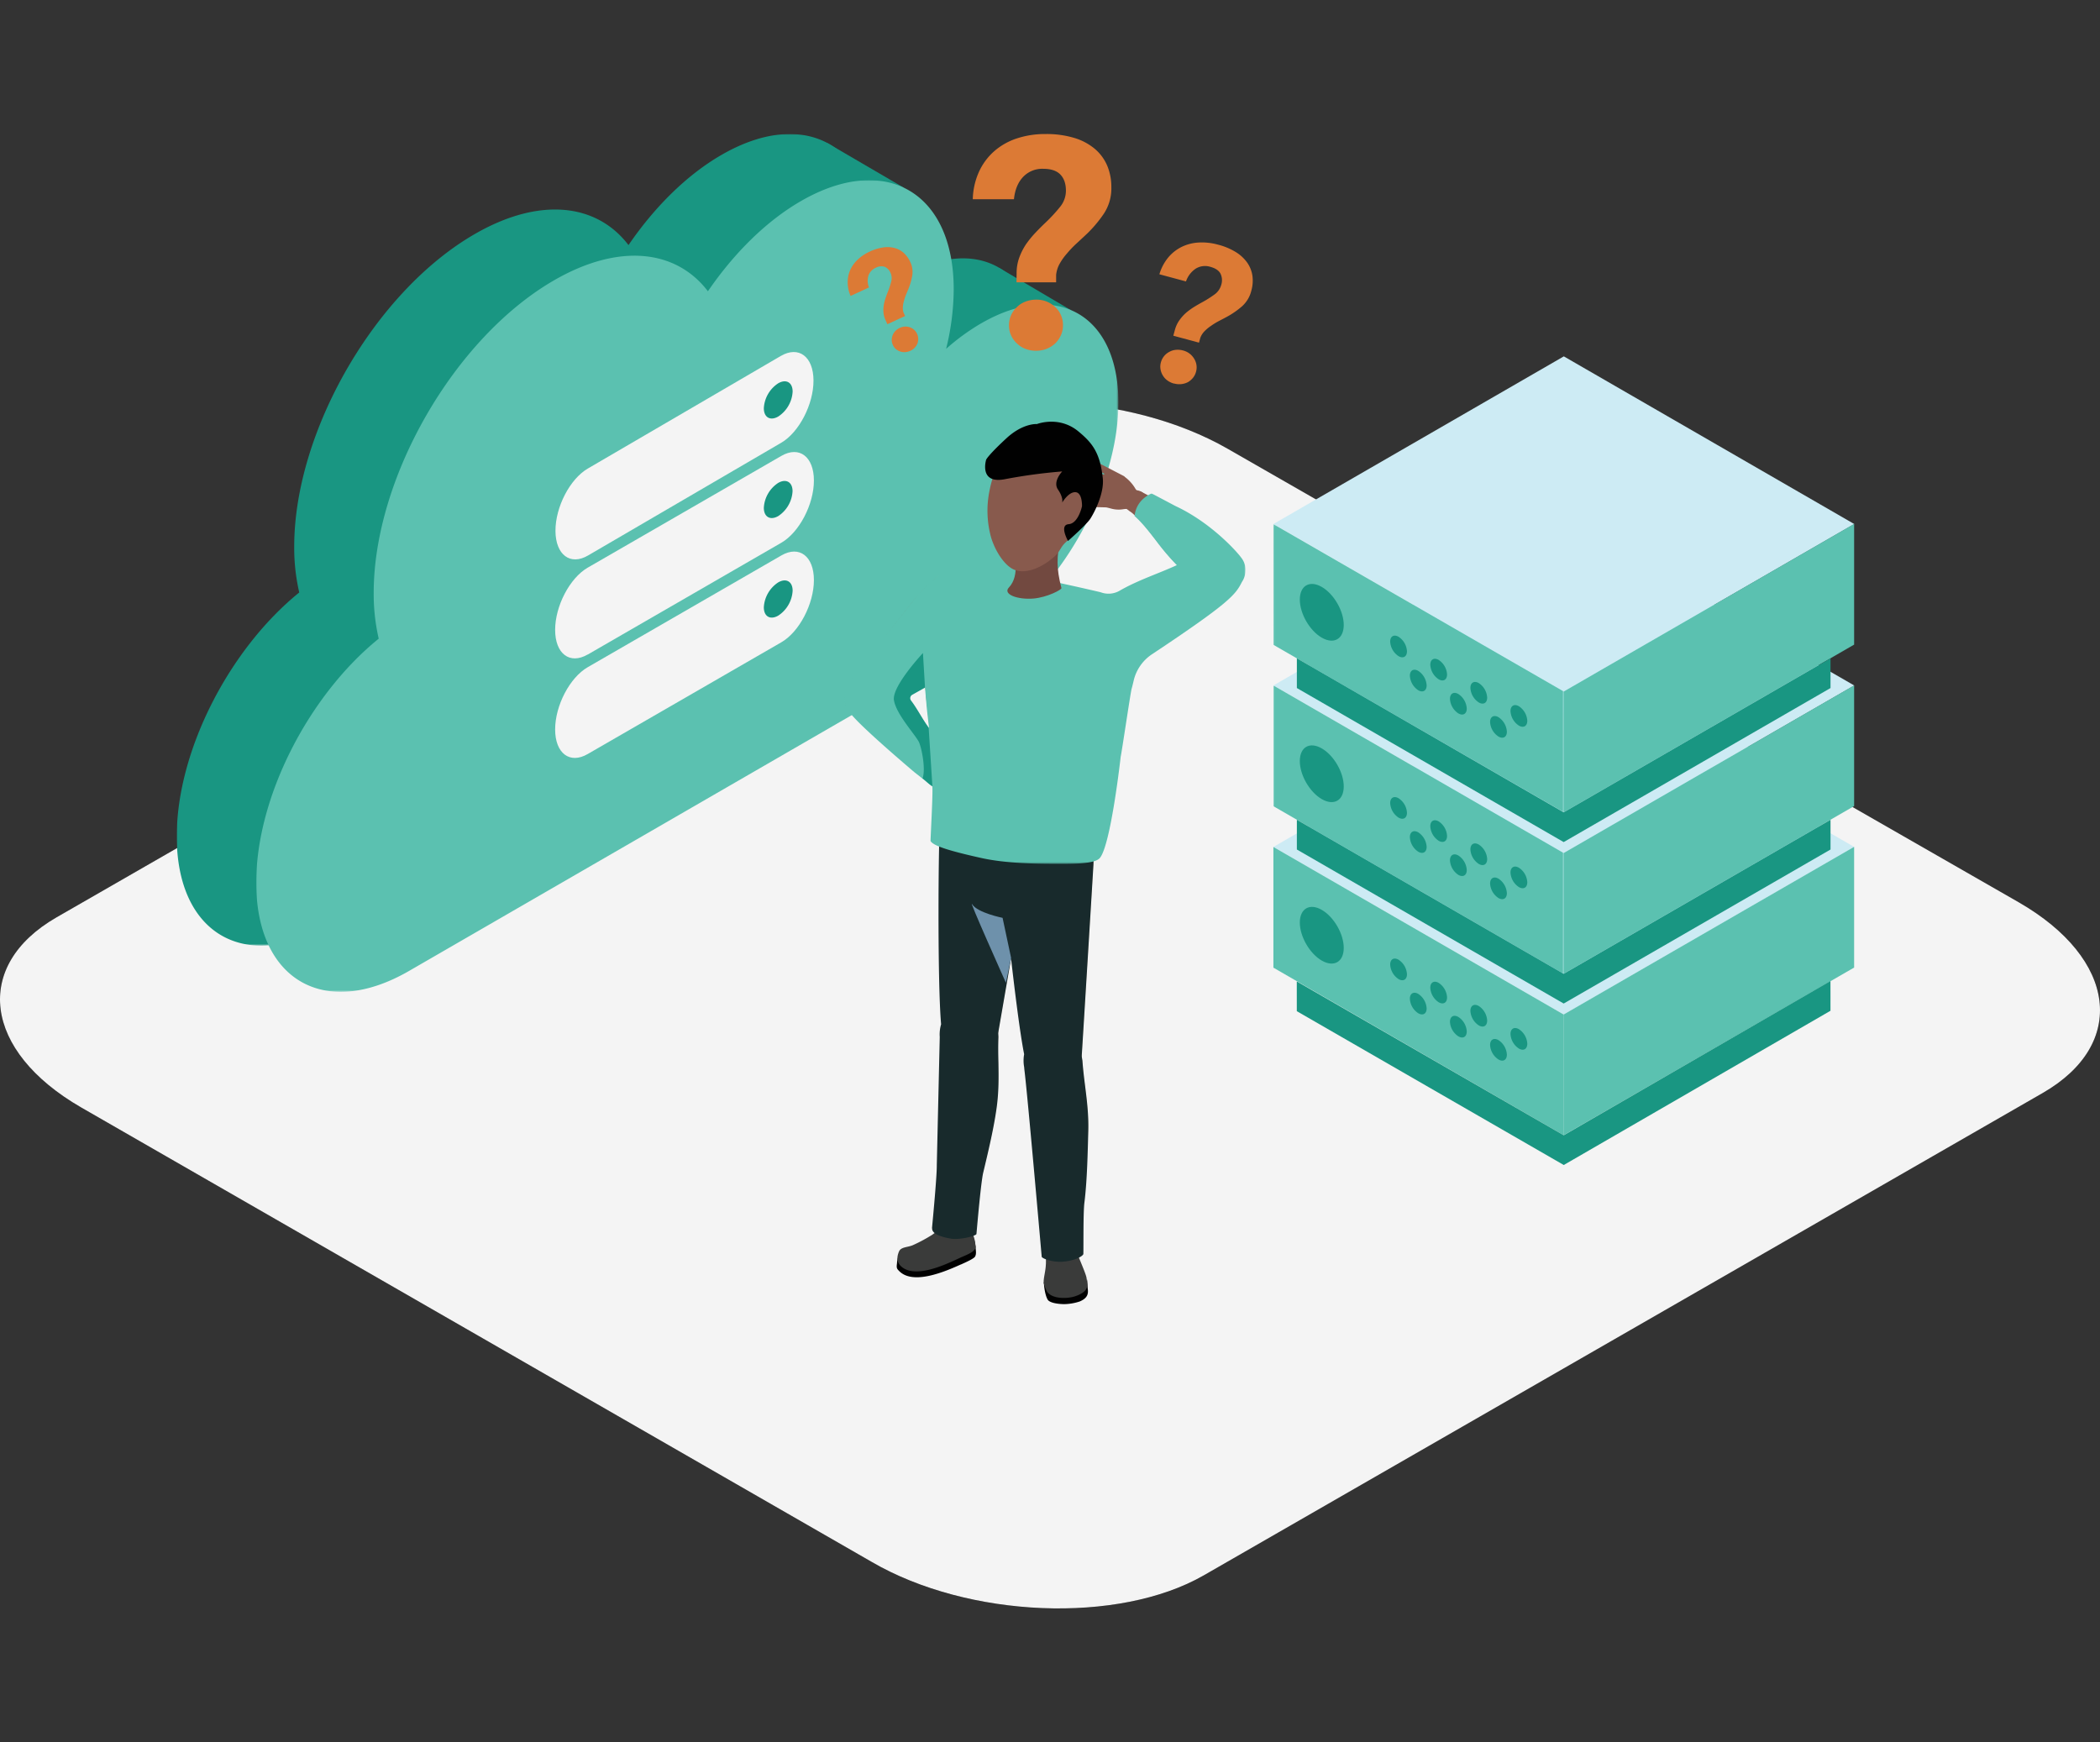 <svg xmlns="http://www.w3.org/2000/svg" xmlns:xlink="http://www.w3.org/1999/xlink" id="Layer_1" data-name="Layer 1" viewBox="0 0 1080 896.17"><rect x="0" y="0" width="1080" height="896.17" fill="#333333" stroke="none"/><defs><style>.cls-1{fill:#fff;}.cls-1,.cls-10,.cls-11,.cls-14,.cls-15,.cls-16,.cls-17,.cls-18,.cls-19,.cls-2,.cls-20,.cls-21,.cls-23,.cls-4,.cls-5,.cls-7,.cls-9{fill-rule:evenodd;}.cls-2{fill:#199682;}.cls-3{fill:none;}.cls-4{fill:#010101;}.cls-5{fill:#f4f4f4;}.cls-6{mask:url(#mask);}.cls-7{fill:#acabd5;}.cls-8{mask:url(#mask-2);}.cls-9{fill:#5bc1b0;}.cls-10{fill:#c3c1e1;}.cls-11{fill:#cdebf4;}.cls-12{mask:url(#mask-3);}.cls-13{mask:url(#mask-4-2);}.cls-14{fill:#dc7a35;}.cls-15{fill:#e9c5a8;}.cls-16{fill:#e0bca2;}.cls-17{fill:#f7d298;}.cls-18{fill:#3a3b3a;}.cls-19{fill:#182a2c;}.cls-20{fill:#6e91ab;}.cls-21{fill:#885a4d;}.cls-22{mask:url(#mask-5);}.cls-23{fill:#724940;}</style><mask id="mask" x="90.85" y="68.94" width="443.41" height="417.44" maskUnits="userSpaceOnUse"><g transform="translate(-0.17 -137.33)"><g id="mask-4"><polygon id="path-3" class="cls-1" points="91.02 206.27 534.43 206.27 534.43 623.7 91.02 623.7 91.02 206.27"></polygon></g></g></mask><mask id="mask-2" x="131.7" y="92.69" width="443.41" height="417.44" maskUnits="userSpaceOnUse"><g transform="translate(-0.17 -137.33)"><g id="mask-6"><polygon id="path-5" class="cls-1" points="131.87 230.02 575.28 230.02 575.28 647.46 131.87 647.46 131.87 230.02"></polygon></g></g></mask><mask id="mask-3" x="654.89" y="352.57" width="149.36" height="148.32" maskUnits="userSpaceOnUse"><g transform="translate(-0.17 -137.33)"><g id="mask-8"><polygon id="path-7" class="cls-1" points="655.07 489.9 804.43 489.9 804.43 638.22 655.07 638.22 655.07 489.9"></polygon></g></g></mask><mask id="mask-4-2" x="654.85" y="269.47" width="149.46" height="148.42" maskUnits="userSpaceOnUse"><g transform="translate(-0.17 -137.33)"><g id="mask-10"><polygon id="path-9" class="cls-1" points="655.02 406.9 804.38 406.8 804.48 555.12 655.11 555.22 655.02 406.9"></polygon></g></g></mask><mask id="mask-5" x="434.42" y="253.76" width="206.14" height="190.58" maskUnits="userSpaceOnUse"><g transform="translate(-0.17 -137.33)"><g id="mask-12"><polygon id="path-11" class="cls-1" points="434.59 391.09 640.73 391.09 640.73 581.66 434.59 581.66 434.59 391.09"></polygon></g></g></mask></defs><polygon id="Fill-10" class="cls-2" points="153.89 504.39 114.75 481.63 143.81 479.89 153.89 504.39"></polygon><rect id="Rectangle" class="cls-3" width="1080" height="896.17"></rect><path id="path-1" class="cls-4" d="M41.93,706.94,448.4,940.63c49.79,29,127,32.09,170.78,7L1050.71,699.5c43.65-25.14,38.17-69-12.28-98.07l-407-233.36c-50.62-28.94-127-32.09-170.78-6.95L29.15,609.2C-13.84,634-8.52,677.84,41.93,706.94Z" transform="translate(-0.17 -137.33)"></path><path id="path-1-2" data-name="path-1" class="cls-5" d="M41.93,706.94,448.4,940.63c49.79,29,127,32.09,170.78,7L1050.71,699.5c43.65-25.14,38.17-69-12.28-98.07l-407-233.36c-50.62-28.94-127-32.09-170.78-6.95L29.15,609.2C-13.84,634-8.52,677.84,41.93,706.94Z" transform="translate(-0.17 -137.33)"></path><g id="Group-3"><g class="cls-6"><path id="Fill-1" class="cls-2" d="M463.89,279.89a112.67,112.67,0,0,0-18,13.11,129.23,129.23,0,0,0,3.92-30.58c0-50.16-35.19-70.49-78.6-45.41-18,10.39-34.57,27-47.81,46.38-16.29-21.39-45.65-25-79.17-5.62C193,287.36,151.48,359.31,151.48,418.48a102.08,102.08,0,0,0,2.59,23.58c-36,29.13-63,81.47-63,125.48,0,50.17,35.19,70.5,78.6,45.42L463.7,443h0l.19-.11c39-22.51,70.54-77.26,70.54-122.28s-31.58-63.27-70.54-40.76" transform="translate(-0.17 -137.33)"></path></g></g><path id="Fill-4" class="cls-7" d="M558.65,538.31l-.19.11c.06,0,.12,0,.19-.11" transform="translate(-0.17 -137.33)"></path><polygon id="Fill-6" class="cls-2" points="550.87 159.58 513.96 137.83 504.24 155.15 530.21 182.8 550.87 159.58"></polygon><polygon id="Fill-8" class="cls-2" points="464.93 96.6 425.28 73.45 430.43 106.06 464.93 96.6"></polygon><g id="Group-14"><g class="cls-8"><path id="Fill-12" class="cls-9" d="M504.74,303.65a112.16,112.16,0,0,0-18,13.11,129.79,129.79,0,0,0,3.91-30.58c0-50.16-35.19-70.5-78.6-45.41-18,10.39-34.56,27-47.81,46.37-16.29-21.39-45.65-25-79.17-5.61-51.2,29.58-92.71,101.53-92.71,160.71a102.17,102.17,0,0,0,2.58,23.58c-36,29.12-63,81.47-63,125.48,0,50.16,35.19,70.5,78.61,45.41l271.67-157,22.4-12.95h0l.19-.1c39-22.52,70.54-77.26,70.54-122.28s-31.58-63.27-70.54-40.76" transform="translate(-0.17 -137.33)"></path></g></g><path id="Fill-15" class="cls-10" d="M504.74,466.69l-.19.1c.06,0,.12,0,.19-.1" transform="translate(-0.17 -137.33)"></path><path id="Fill-17" class="cls-5" d="M302.65,423l99.29-57.94c9.18-5.36,16.65-19.79,16.6-32.07h0c-.06-12.28-7.62-17.94-16.81-12.58l-99.29,57.93c-9.18,5.36-16.65,19.79-16.6,32.07h0c.06,12.28,7.62,18,16.81,12.59" transform="translate(-0.17 -137.33)"></path><path id="Fill-19" class="cls-2" d="M393,347.29c0,4.73,3.31,6.64,7.4,4.28a16.37,16.37,0,0,0,7.41-12.83c0-4.72-3.32-6.63-7.41-4.27a16.35,16.35,0,0,0-7.4,12.82" transform="translate(-0.17 -137.33)"></path><path id="Fill-21" class="cls-5" d="M302.41,474,402,416.48c9.21-5.32,16.75-19.71,16.75-32h0c0-12.28-7.54-18-16.75-12.66L302.41,429.3c-9.21,5.32-16.74,19.72-16.74,32h0c0,12.28,7.53,18,16.74,12.66" transform="translate(-0.17 -137.33)"></path><path id="Fill-23" class="cls-2" d="M393,398.5c0,4.72,3.31,6.63,7.4,4.27A16.36,16.36,0,0,0,407.77,390c0-4.73-3.32-6.64-7.41-4.28A16.36,16.36,0,0,0,393,398.5" transform="translate(-0.17 -137.33)"></path><path id="Fill-25" class="cls-5" d="M302.41,525.16,402,467.68c9.21-5.31,16.75-19.71,16.75-32h0c0-12.28-7.54-18-16.75-12.66L302.41,480.5c-9.21,5.32-16.74,19.72-16.74,32h0c0,12.28,7.53,18,16.74,12.66" transform="translate(-0.17 -137.33)"></path><path id="Fill-27" class="cls-2" d="M393,449.7c0,4.72,3.31,6.63,7.4,4.27a16.36,16.36,0,0,0,7.41-12.82c0-4.72-3.32-6.64-7.41-4.28A16.37,16.37,0,0,0,393,449.7" transform="translate(-0.17 -137.33)"></path><polygon id="Fill-1-2" data-name="Fill-1" class="cls-11" points="654.89 435.61 804.26 521.85 953.61 435.62 804.25 349.38 654.89 435.61"></polygon><polygon id="Fill-2" class="cls-9" points="654.89 497.7 804.25 583.93 804.25 521.85 654.89 435.62 654.89 497.7"></polygon><polygon id="Fill-3" class="cls-9" points="804.18 521.79 804.18 583.88 953.55 497.65 953.55 435.56 804.18 521.79"></polygon><path id="Fill-4-2" data-name="Fill-4" class="cls-2" d="M723.75,638.42c0,2.75-1.93,3.86-4.32,2.49a9.54,9.54,0,0,1-4.31-7.47c0-2.75,1.93-3.87,4.31-2.49a9.51,9.51,0,0,1,4.32,7.47" transform="translate(-0.17 -137.33)"></path><path id="Fill-6-2" data-name="Fill-6" class="cls-2" d="M733.87,656c0,2.75-1.93,3.86-4.31,2.49a9.54,9.54,0,0,1-4.31-7.47c0-2.75,1.93-3.87,4.31-2.5a9.55,9.55,0,0,1,4.31,7.48" transform="translate(-0.17 -137.33)"></path><path id="Fill-8-2" data-name="Fill-8" class="cls-2" d="M744.37,650.33c0,2.75-1.93,3.86-4.31,2.49a9.54,9.54,0,0,1-4.31-7.47c0-2.75,1.93-3.87,4.31-2.49a9.53,9.53,0,0,1,4.31,7.47" transform="translate(-0.17 -137.33)"></path><path id="Fill-10-2" data-name="Fill-10" class="cls-2" d="M754.5,667.86c0,2.76-1.93,3.87-4.31,2.5a9.55,9.55,0,0,1-4.32-7.47c0-2.76,1.94-3.87,4.32-2.5a9.54,9.54,0,0,1,4.31,7.47" transform="translate(-0.17 -137.33)"></path><path id="Fill-12-2" data-name="Fill-12" class="cls-2" d="M765,662.24c0,2.75-1.93,3.86-4.31,2.49a9.54,9.54,0,0,1-4.31-7.47c0-2.75,1.93-3.87,4.31-2.5a9.55,9.55,0,0,1,4.31,7.48" transform="translate(-0.17 -137.33)"></path><path id="Fill-14" class="cls-2" d="M775.13,679.77c0,2.75-1.93,3.87-4.31,2.49a9.5,9.5,0,0,1-4.32-7.47c0-2.75,1.93-3.86,4.32-2.49a9.54,9.54,0,0,1,4.31,7.47" transform="translate(-0.17 -137.33)"></path><path id="Fill-16" class="cls-2" d="M785.63,674.14c0,2.76-1.93,3.87-4.31,2.5a9.53,9.53,0,0,1-4.32-7.47c0-2.76,1.93-3.87,4.32-2.5a9.54,9.54,0,0,1,4.31,7.47" transform="translate(-0.17 -137.33)"></path><path id="Fill-18" class="cls-2" d="M691.24,624.87c0,7.2-5.06,10.12-11.3,6.52S668.65,619,668.65,611.83s5.05-10.12,11.29-6.52,11.3,12.36,11.3,19.56" transform="translate(-0.17 -137.33)"></path><polygon id="Fill-20" class="cls-2" points="804.21 583.92 666.92 504.79 666.93 520.08 804.22 599.2 941.39 519.87 941.38 504.58 804.21 583.92"></polygon><polygon id="Fill-22" class="cls-11" points="804.26 438.8 654.89 352.56 804.25 266.33 953.61 352.57 804.26 438.8"></polygon><g id="Group-26"><g class="cls-12"><polygon id="Fill-24" class="cls-9" points="804.25 500.89 654.89 414.65 654.89 352.57 804.25 438.8 804.25 500.89"></polygon></g></g><polygon id="Fill-27-2" data-name="Fill-27" class="cls-9" points="953.55 414.6 804.18 500.83 804.18 438.75 953.55 352.51 953.55 414.6"></polygon><path id="Fill-29" class="cls-2" d="M723.75,555.37c0,2.75-1.93,3.86-4.32,2.49a9.54,9.54,0,0,1-4.31-7.47c0-2.75,1.93-3.87,4.31-2.49a9.51,9.51,0,0,1,4.32,7.47" transform="translate(-0.17 -137.33)"></path><path id="Fill-31" class="cls-2" d="M733.87,572.91c0,2.75-1.93,3.86-4.31,2.49a9.54,9.54,0,0,1-4.31-7.47c0-2.75,1.93-3.87,4.31-2.49a9.53,9.53,0,0,1,4.31,7.47" transform="translate(-0.17 -137.33)"></path><path id="Fill-33" class="cls-2" d="M744.37,567.28c0,2.75-1.93,3.86-4.31,2.49a9.54,9.54,0,0,1-4.31-7.47c0-2.75,1.93-3.87,4.31-2.49a9.53,9.53,0,0,1,4.31,7.47" transform="translate(-0.17 -137.33)"></path><path id="Fill-35" class="cls-2" d="M754.5,584.82c0,2.75-1.93,3.86-4.31,2.49a9.55,9.55,0,0,1-4.32-7.47c0-2.75,1.94-3.87,4.32-2.49a9.53,9.53,0,0,1,4.31,7.47" transform="translate(-0.17 -137.33)"></path><path id="Fill-37" class="cls-2" d="M765,579.19c0,2.75-1.93,3.86-4.31,2.49a9.54,9.54,0,0,1-4.31-7.47c0-2.75,1.93-3.87,4.31-2.49a9.53,9.53,0,0,1,4.31,7.47" transform="translate(-0.17 -137.33)"></path><path id="Fill-39" class="cls-2" d="M775.13,596.73c0,2.75-1.93,3.86-4.31,2.49a9.53,9.53,0,0,1-4.32-7.47c0-2.75,1.93-3.87,4.32-2.49a9.53,9.53,0,0,1,4.31,7.47" transform="translate(-0.17 -137.33)"></path><path id="Fill-41" class="cls-2" d="M785.63,591.1c0,2.75-1.93,3.86-4.31,2.49a9.53,9.53,0,0,1-4.32-7.47c0-2.75,1.93-3.87,4.32-2.49a9.53,9.53,0,0,1,4.31,7.47" transform="translate(-0.17 -137.33)"></path><path id="Fill-43" class="cls-2" d="M691.24,541.82c0,7.21-5.06,10.13-11.3,6.52S668.65,536,668.65,528.78s5.05-10.12,11.29-6.52,11.3,12.36,11.3,19.56" transform="translate(-0.17 -137.33)"></path><polygon id="Fill-45" class="cls-2" points="804.18 500.87 666.96 421.64 666.96 436.93 804.18 516.15 941.41 436.93 941.41 421.64 804.18 500.87"></polygon><polygon id="Fill-47" class="cls-11" points="804.26 355.75 654.89 269.52 804.25 183.29 953.61 269.52 804.26 355.75"></polygon><g id="Group-51"><g class="cls-13"><polygon id="Fill-49" class="cls-9" points="804.3 417.79 654.89 331.65 654.85 269.57 804.26 355.7 804.3 417.79"></polygon></g></g><polygon id="Fill-52" class="cls-9" points="953.55 331.55 804.18 417.79 804.18 355.7 953.55 269.47 953.55 331.55"></polygon><path id="Fill-54" class="cls-2" d="M723.75,472.32c0,2.75-1.93,3.87-4.32,2.49a9.54,9.54,0,0,1-4.31-7.47c0-2.75,1.93-3.86,4.31-2.49a9.53,9.53,0,0,1,4.32,7.47" transform="translate(-0.17 -137.33)"></path><path id="Fill-56" class="cls-2" d="M733.87,489.86c0,2.75-1.93,3.86-4.31,2.49a9.54,9.54,0,0,1-4.31-7.47c0-2.75,1.93-3.87,4.31-2.49a9.53,9.53,0,0,1,4.31,7.47" transform="translate(-0.17 -137.33)"></path><path id="Fill-58" class="cls-2" d="M744.37,484.23c0,2.75-1.93,3.86-4.31,2.49a9.54,9.54,0,0,1-4.31-7.47c0-2.75,1.93-3.87,4.31-2.49a9.54,9.54,0,0,1,4.31,7.47" transform="translate(-0.17 -137.33)"></path><path id="Fill-60" class="cls-2" d="M754.5,501.77c0,2.75-1.93,3.86-4.31,2.49a9.55,9.55,0,0,1-4.32-7.47c0-2.75,1.94-3.87,4.32-2.49a9.53,9.53,0,0,1,4.31,7.47" transform="translate(-0.17 -137.33)"></path><path id="Fill-62" class="cls-2" d="M765,496.14c0,2.75-1.93,3.86-4.31,2.49a9.54,9.54,0,0,1-4.31-7.47c0-2.75,1.93-3.87,4.31-2.49a9.53,9.53,0,0,1,4.31,7.47" transform="translate(-0.17 -137.33)"></path><path id="Fill-64" class="cls-2" d="M775.13,513.68c0,2.75-1.93,3.86-4.31,2.49a9.53,9.53,0,0,1-4.32-7.47c0-2.75,1.93-3.87,4.32-2.49a9.53,9.53,0,0,1,4.31,7.47" transform="translate(-0.17 -137.33)"></path><path id="Fill-66" class="cls-2" d="M785.63,508.05c0,2.75-1.93,3.86-4.31,2.49a9.53,9.53,0,0,1-4.32-7.47c0-2.75,1.93-3.87,4.32-2.49a9.53,9.53,0,0,1,4.31,7.47" transform="translate(-0.17 -137.33)"></path><path id="Fill-68" class="cls-2" d="M691.24,458.77c0,7.21-5.06,10.13-11.3,6.53s-11.29-12.37-11.29-19.57,5.05-10.12,11.29-6.52,11.3,12.36,11.3,19.56" transform="translate(-0.17 -137.33)"></path><polygon id="Fill-70" class="cls-2" points="804.18 417.82 666.96 338.59 666.96 353.88 804.18 433.11 941.41 353.88 941.41 338.59 804.18 417.82"></polygon><path id="Fill-1-3" data-name="Fill-1" class="cls-14" d="M533,317.75a15.16,15.16,0,0,1-5.47-1,12.31,12.31,0,0,1-4.4-2.81,12.72,12.72,0,0,1-3-4.17,12.22,12.22,0,0,1-1.06-5.09,12.63,12.63,0,0,1,4.1-9.42,12.31,12.31,0,0,1,4.4-2.81,15.16,15.16,0,0,1,5.47-1,13.77,13.77,0,0,1,9.8,3.8,12.43,12.43,0,0,1,4,9.42,12.22,12.22,0,0,1-1.06,5.09,13.86,13.86,0,0,1-2.89,4.17,14.13,14.13,0,0,1-4.48,2.81,14.54,14.54,0,0,1-5.39,1Zm-10-39.8a23.42,23.42,0,0,1,1.36-8.12,32.73,32.73,0,0,1,3.5-6.91,51.85,51.85,0,0,1,4.78-5.85q2.65-2.81,5.39-5.39a83.71,83.71,0,0,0,7.22-7.82,13.19,13.19,0,0,0,3.11-8.43c0-3.55-.94-6.3-2.81-8.28s-4.84-3-8.88-3a13.53,13.53,0,0,0-10.33,4.18c-2.64,2.78-4.2,6.6-4.71,11.46H500.46a36.47,36.47,0,0,1,3.19-14.12,31.53,31.53,0,0,1,7.9-10.63,33.51,33.51,0,0,1,11.61-6.53A46.09,46.09,0,0,1,538,206.27a49.35,49.35,0,0,1,14.66,2,29.72,29.72,0,0,1,10.56,5.62,23.34,23.34,0,0,1,6.38,8.66,28.25,28.25,0,0,1,2.12,11.09,23.56,23.56,0,0,1-3.8,13.51,64.82,64.82,0,0,1-8.65,10.33q-2.75,2.58-5.47,5.09a51,51,0,0,0-4.86,5.09,30.12,30.12,0,0,0-3.8,5.31,14.86,14.86,0,0,0-1.82,5.78v3.79H522.94Z" transform="translate(-0.17 -137.33)"></path><path id="Fill-3-2" data-name="Fill-3" class="cls-14" d="M603.94,334.62a10,10,0,0,1-3.37-1.59,8.44,8.44,0,0,1-2.37-2.59A8.75,8.75,0,0,1,597,327.2a8.14,8.14,0,0,1,.2-3.49,8.65,8.65,0,0,1,1.59-3.16,8.49,8.49,0,0,1,2.71-2.23,8.39,8.39,0,0,1,3.35-1.05,10.25,10.25,0,0,1,3.72.31,9.26,9.26,0,0,1,5.69,4.18,8.35,8.35,0,0,1,1,6.81,8.25,8.25,0,0,1-1.58,3.11,9.49,9.49,0,0,1-2.6,2.21,9.67,9.67,0,0,1-3.4,1,9.83,9.83,0,0,1-3.67-.31Zm.45-27.55a15.48,15.48,0,0,1,2.31-5,21.86,21.86,0,0,1,3.47-3.88,34,34,0,0,1,4.12-3q2.22-1.36,4.44-2.56a57.39,57.39,0,0,0,6-3.81,9,9,0,0,0,3.49-4.93,7.77,7.77,0,0,0-.38-5.85q-1.3-2.42-5.24-3.48a9.11,9.11,0,0,0-7.43.91,12.78,12.78,0,0,0-5.06,6.61l-13.69-3.68a24.68,24.68,0,0,1,4.53-8.61,21.45,21.45,0,0,1,7-5.51,22.82,22.82,0,0,1,8.68-2.21,30.82,30.82,0,0,1,10,1.11,32.8,32.8,0,0,1,9.16,3.84,20,20,0,0,1,5.87,5.49,15.69,15.69,0,0,1,2.62,6.72,18.8,18.8,0,0,1-.56,7.57,15.82,15.82,0,0,1-4.82,8.1,43.73,43.73,0,0,1-7.42,5.19q-2.22,1.2-4.43,2.34a35.15,35.15,0,0,0-4,2.45,20.18,20.18,0,0,0-3.39,2.79,9.72,9.72,0,0,0-2.19,3.42l-.67,2.47L603.59,310Z" transform="translate(-0.17 -137.33)"></path><path id="Fill-5" class="cls-14" d="M468.33,317.76a7.88,7.88,0,0,1-2.65.69,6.22,6.22,0,0,1-2.56-.35,6.5,6.5,0,0,1-2.23-1.24,6,6,0,0,1-1.52-2.06,6.3,6.3,0,0,1-.6-2.53,6.78,6.78,0,0,1,1.87-4.71,7.46,7.46,0,0,1,2.25-1.57,6.75,6.75,0,0,1,5.17-.33,6.35,6.35,0,0,1,4.33,5.88A6.66,6.66,0,0,1,472,314a7.06,7.06,0,0,1-1.42,2.19,7.23,7.23,0,0,1-2.21,1.56ZM455.6,302a11.62,11.62,0,0,1-1.07-3.92,16.16,16.16,0,0,1,.14-3.82,24,24,0,0,1,.93-3.61c.4-1.21.84-2.39,1.3-3.54a42.16,42.16,0,0,0,1.61-5,6.52,6.52,0,0,0-.35-4.42,5.72,5.72,0,0,0-3-3.13,5.84,5.84,0,0,0-4.6.51,6.73,6.73,0,0,0-3.76,4,9.4,9.4,0,0,0,.27,6.11l-9.46,4.37a17.87,17.87,0,0,1-1.49-7,15.62,15.62,0,0,1,1.33-6.4,16.67,16.67,0,0,1,3.86-5.33,22.88,22.88,0,0,1,6.16-4.09,24.63,24.63,0,0,1,7-2.15,14.43,14.43,0,0,1,5.89.34,11.45,11.45,0,0,1,4.65,2.55,14,14,0,0,1,3.25,4.53,11.62,11.62,0,0,1,1.1,6.84,32.42,32.42,0,0,1-1.74,6.42c-.46,1.15-.93,2.29-1.4,3.41A23.59,23.59,0,0,0,465.1,292a14.35,14.35,0,0,0-.6,3.17,7.42,7.42,0,0,0,.37,3l.79,1.7-9.12,4.21Z" transform="translate(-0.17 -137.33)"></path><path id="Fill-7" class="cls-15" d="M519.22,580.93a21.38,21.38,0,1,0,18.88-23.62,21.38,21.38,0,0,0-18.88,23.62" transform="translate(-0.17 -137.33)"></path><path id="Fill-9" class="cls-16" d="M490.4,566.1a21.38,21.38,0,1,0,18.88-23.62A21.38,21.38,0,0,0,490.4,566.1" transform="translate(-0.17 -137.33)"></path><path id="Fill-11" class="cls-15" d="M504.09,567.59s.12,23.56,4.31,29.33a17.06,17.06,0,0,0,9.56,6.8L519.81,574Z" transform="translate(-0.17 -137.33)"></path><path id="Fill-13" class="cls-17" d="M555.32,469.53a15.28,15.28,0,1,0,11.8-18.11,15.27,15.27,0,0,0-11.8,18.11" transform="translate(-0.17 -137.33)"></path><path id="Fill-15-2" data-name="Fill-15" class="cls-15" d="M494.55,654.56a13.94,13.94,0,1,0,18,8,13.94,13.94,0,0,0-18-8" transform="translate(-0.17 -137.33)"></path><path id="Fill-17-2" data-name="Fill-17" class="cls-15" d="M486.49,764.76c.29,4.15,3.52,7.31,7.21,7s6.46-3.83,6.17-8-3.52-7.31-7.22-7.05-6.45,3.83-6.16,8" transform="translate(-0.17 -137.33)"></path><path id="Fill-19-2" data-name="Fill-19" class="cls-15" d="M486.54,764.77c.29,4.15,3.52,7.3,7.21,7,3.41-.24,6-3.28,6.18-7,0,0,1.84-7.7,1.86-7.7,3.46-16.24,8.57-34.17,10.79-50.24,1.78-12.88.46-23.69.95-36.17l-.11-2.06c-.62-8.81-7.48-15.51-15.33-15s-13.7,8.14-13.09,17l0,.58c0,.77.82,60.7,1.4,76.2h0c.1,4.16.05,13.26.15,17.24Z" transform="translate(-0.17 -137.33)"></path><path id="Fill-21-2" data-name="Fill-21" class="cls-15" d="M485.05,563.64a22.89,22.89,0,0,1,45.2,7.25c-.39,2.39-16.7,96.85-16.7,96.85-.75,7.71-6.32,13.78-13.29,14-7.69.26-14.18-6.68-14.48-15.51l-.07-2.12c-1.93-21.67-1.39-96-.66-100.5" transform="translate(-0.17 -137.33)"></path><path id="Fill-23-2" data-name="Fill-23" class="cls-15" d="M536.11,669a13.94,13.94,0,1,0,18.78,6,13.94,13.94,0,0,0-18.78-6" transform="translate(-0.17 -137.33)"></path><path id="Fill-25-2" data-name="Fill-25" class="cls-15" d="M540.17,779.41c.74,4.09,4.3,6.87,7.94,6.21s6-4.52,5.25-8.61-4.3-6.87-7.94-6.21-6,4.51-5.25,8.61" transform="translate(-0.17 -137.33)"></path><path id="Fill-27-3" data-name="Fill-27" class="cls-15" d="M540.22,779.41c.74,4.09,4.3,6.87,7.94,6.21,3.36-.61,5.61-3.92,5.37-7.64,0,0,1-7.85,1-7.85,1.66-16.52,4.78-34.9,5.22-51.12.35-13-2.13-23.6-3-36l-.33-2c-1.58-8.7-9.14-14.6-16.88-13.2s-12.73,9.6-11.15,18.29l0,.59c.1.76,7.46,60.24,9.74,75.58h0c.55,4.12,1.5,13.17,2,17.12Z" transform="translate(-0.17 -137.33)"></path><path id="Fill-29-2" data-name="Fill-29" class="cls-15" d="M516.71,579.65a22.89,22.89,0,1,1,45.72,2.26c-.12,2.42-6,98.09-6,98.09.1,7.75-4.77,14.4-11.67,15.4-7.62,1.11-14.83-5.08-16.1-13.82l-.29-2.1c-4.3-21.33-11.89-95.25-11.67-99.83" transform="translate(-0.17 -137.33)"></path><path id="Fill-31-2" data-name="Fill-31" class="cls-15" d="M486.74,765.39a6.21,6.21,0,1,1,12.38,1.08v.2a26.61,26.61,0,0,1-.18,11.08l-1.64.26a9.53,9.53,0,0,1-5,6.35c-6.11,3.37-18.79,10.09-24.8,4.32-4.09-3.91,6.7-12.31,11.4-14.61a22.45,22.45,0,0,0,2.12-1.2l.15-1.06a12.78,12.78,0,0,0,5.39-6.1Z" transform="translate(-0.17 -137.33)"></path><path id="Fill-33-2" data-name="Fill-33" class="cls-4" d="M494.28,787.7c-7.94,3.58-24.4,10.69-31.63,3.42-1.21-1.21-1.52-1.58-1.17-4a12.84,12.84,0,0,1,.38-2.63c2-5,15.33,3.11,19.35,1.52,6.1-2.41,9.18-4.8,15.45-7.23,2.85-1.11,4.22-6,4.6-3.7.07.43.69,3.22.68,3.67,0,1.58.51,3.33-.29,4.85-.57,1.09-4.85,3-7.37,4.13" transform="translate(-0.17 -137.33)"></path><path id="Fill-35-2" data-name="Fill-35" class="cls-18" d="M479.27,772.64c.79-.53,4.63-3.49,5.06-3.37-1.55,1.77,15.12,1.17,15,.34a20.24,20.24,0,0,1,2.57,9.11c-.2,2.59-4.82,4.07-7.84,5.47-7.55,3.52-23.73,11.33-30.81,4.12-1.4-1.43-2.27-3.72-.72-7.32,1-2.37,4.52-2.09,7.06-3.21a77.53,77.53,0,0,0,9.64-5.14" transform="translate(-0.17 -137.33)"></path><path id="Fill-37-2" data-name="Fill-37" class="cls-15" d="M538.44,787c.39-3,.46-4.7.46-4.7-1.2-2.51.6-5.63,4-7s7.47-1.69,8.68.82a8.76,8.76,0,0,0,.32,2.55h0a66.25,66.25,0,0,1,2.52,6.38c1.14,3.31,3.63,7.37,4.14,10.82.39,2.59-3.13,8.7-6,10.34a10.35,10.35,0,0,1-5.18,1.31c-.86-.06-4.29-1.29-6.89-6S538,790,538.44,787" transform="translate(-0.17 -137.33)"></path><path id="Fill-39-2" data-name="Fill-39" class="cls-4" d="M537,796.76c.17.37,2.49,3.8,2.72,4.19,2.52,4.11,5.74,2.84,6.64,2.85a13.39,13.39,0,0,0,5.54-1.43c3.09-1.61,7.44-5.07,7.16-7.38,0,0,0-.08,0-.12.41,1,.4,4.28.52,5.21.28,2.31.3,4.75-4.1,6.63a26.92,26.92,0,0,1-8,1.38c-1.18,0-6.63-.18-8.31-2.05-.36-.39-1.77-2.83-2.19-9.28" transform="translate(-0.17 -137.33)"></path><polygon id="Fill-41-2" data-name="Fill-41" class="cls-4" points="537.83 657.39 539.25 664.11 541.78 664.6 537.83 657.39"></polygon><path id="Fill-43-2" data-name="Fill-43" class="cls-18" d="M538.07,787.59c.07-2.75-.05-9.19,0-8.94a41.5,41.5,0,0,0,1.3,4.12c2,4.1,12,2.83,12.33-3.5,0-.68.42-2.42.45-3.58,0-.34.85,2.92,1.82,5.69,1.24,3.49,5.17,12.23,5,13.49,0,0,.27,2.82.28,2.86.28,2.31-.9,4.55-6.21,6.33-4,1.32-12,1.51-14.53-2.6a34.87,34.87,0,0,1-1.58-4.22c-.18-2.6,1-6,1.11-9.65" transform="translate(-0.17 -137.33)"></path><path id="Fill-45-2" data-name="Fill-45" class="cls-15" d="M518.24,581.35a21.38,21.38,0,1,0,18.88-23.62,21.38,21.38,0,0,0-18.88,23.62" transform="translate(-0.17 -137.33)"></path><path id="Fill-47-2" data-name="Fill-47" class="cls-16" d="M486.71,568.3a21.38,21.38,0,1,0,18.88-23.62,21.38,21.38,0,0,0-18.88,23.62" transform="translate(-0.17 -137.33)"></path><path id="Fill-49-2" data-name="Fill-49" class="cls-15" d="M503.11,568s.11,23.56,4.31,29.33a17,17,0,0,0,9.56,6.79l1.84-29.71Z" transform="translate(-0.17 -137.33)"></path><path id="Fill-51" class="cls-19" d="M479.48,769.06c.61-6.48,2.54-27.1,2.47-32.51l1.52-65.86a18.44,18.44,0,0,1,.7-6.54c-2-22.67-1.34-96.31-.65-100.64a23.69,23.69,0,0,1,45.66-4.36A23.69,23.69,0,0,1,562.52,582c-.12,2.38-5.92,97.14-6,98,0,.24,0,.48,0,.72v.14l.33,2c.32,4.57.87,9,1.4,13.19.9,7.21,1.84,14.67,1.61,22.94-.29,10.78-.57,25.54-2,36.94-.63,5-.42,21-.53,26.31,0,.91-3.63,3.36-10.2,4-5.61.54-11.15-1.69-11.22-2.53-1-11.08-7.29-83.2-8.94-96.44l-.1-1.14a18.47,18.47,0,0,1,0-6.59c-2.22-11.07-5.11-35-6.73-49.18l-6.47,37.43c0,.26-.06.52-.12.86l.1,2.06c-.18,4.58-.11,9,0,13.26.12,7.61.22,14.79-.91,23-1.47,10.68-4.23,22.24-6.9,33.41-1.14,4.77-2.94,25.3-3.49,31.59-.1,1.07-8.7,3.2-13.13,2.44-9.12-1.55-9.77-4.17-9.66-5.36" transform="translate(-0.17 -137.33)"></path><path id="Fill-53" class="cls-20" d="M520.17,630.05l-4.39-20.64s-12.87-2.59-15.58-6.92,17.3,40.3,17.3,40.3Z" transform="translate(-0.17 -137.33)"></path><path id="Fill-55" class="cls-17" d="M477.68,448.25a15.28,15.28,0,1,0,11.79-18.11,15.27,15.27,0,0,0-11.79,18.11" transform="translate(-0.17 -137.33)"></path><path id="Fill-57" class="cls-21" d="M476.82,499.55c-.52-5.4-5.27-53.73,2.58-62.74,6.9-7.91,12.52-7.89,18.16-7.1,24.05,3.33,46.53,8.28,70,17.42,6.18,2.41,19.6,8.07,17.37,22-.3,1.91-3.8,17.74-5,22.24-1.09,3.92-11.15,32.63-12,36-3,11.24-5.51,19.79-8,34.8,0,0,.74,9.35-.81,10.46-7.78,5.56-31.25,4.58-51-4.38-14.37-6.53-18.7-10.41-20.12-13.34,0,0-3.05-9.16-4.43-14.7-3-12.28-4.95-22.8-6.64-40.68" transform="translate(-0.17 -137.33)"></path><path id="Fill-59" class="cls-21" d="M483.65,534.32h0c-4.31-2.28-14.07-7.79-14.53-8-15.7-7.71-27.41-21.42-29.59-24.51l13-13.7s5.44,3.66,8.36,5.49c10.94,6.85,19,24.71,28.11,31.25Z" transform="translate(-0.17 -137.33)"></path><path id="Fill-61" class="cls-21" d="M482.54,533.57a5.44,5.44,0,1,1,7.67-.53,5.43,5.43,0,0,1-7.67.53" transform="translate(-0.17 -137.33)"></path><path id="Fill-63" class="cls-21" d="M456.49,497.62a9.57,9.57,0,1,1-7.74-11.11,9.57,9.57,0,0,1,7.74,11.11" transform="translate(-0.17 -137.33)"></path><path id="Fill-65" class="cls-21" d="M440.84,503.2a9.57,9.57,0,1,1,13.49-1,9.56,9.56,0,0,1-13.49,1" transform="translate(-0.17 -137.33)"></path><path id="Fill-67" class="cls-21" d="M469.42,447a90.54,90.54,0,0,1,11.87-12c.25-.22.51-.42.77-.62a15.28,15.28,0,0,1,25.1,15.76,15.1,15.1,0,0,1-2.22,4.32c-5,11.06-33,36.53-40.52,43.52-2.46,2.34-9.93,6.78-12,8.1l-14.94-10.53c1.1-6.95,3.33-12.36,31.93-48.53" transform="translate(-0.17 -137.33)"></path><path id="Fill-69" class="cls-17" d="M554.63,469.14A15.28,15.28,0,1,0,566.42,451a15.26,15.26,0,0,0-11.79,18.11" transform="translate(-0.17 -137.33)"></path><path id="Fill-71" class="cls-21" d="M638.37,430.78a9.57,9.57,0,1,0-9.58,9.56,9.56,9.56,0,0,0,9.58-9.56" transform="translate(-0.17 -137.33)"></path><path id="Fill-73" class="cls-21" d="M576.15,480.42l-.09,0a15.27,15.27,0,0,1-17.87-24c.09-.11.15-.23.23-.33l.37-.43c6.08-8.74,43.23-25.41,52.92-29.92,3.06-1.46,11.54-3.37,13.91-4l10.93,14.65c-3.19,6.26-7,10.72-45.39,36.25a90.33,90.33,0,0,1-15,7.74" transform="translate(-0.17 -137.33)"></path><path id="Fill-75" class="cls-21" d="M586.83,390.13h0c4.84,2.43,15.78,8.31,16.29,8.54,17.64,8.24,30.64,22.64,33.06,25.87l-14.94,13.94s-6.09-3.88-9.36-5.82c-12.27-7.28-21-25.88-31.25-32.81Z" transform="translate(-0.17 -137.33)"></path><path id="Fill-77" class="cls-21" d="M588.08,390.92a5.29,5.29,0,0,1,.45,7.95,6.56,6.56,0,0,1-8.69.42,5.3,5.3,0,0,1-.46-8,6.58,6.58,0,0,1,8.7-.42" transform="translate(-0.17 -137.33)"></path><path id="Fill-79" class="cls-21" d="M616.9,428.57c1.15-5.37,6.85-8.87,12.72-7.81s9.7,6.25,8.55,11.62-6.84,8.86-12.72,7.81-9.7-6.25-8.55-11.62" transform="translate(-0.17 -137.33)"></path><path id="Fill-81" class="cls-21" d="M587.61,396.59a4.85,4.85,0,0,1-.5.82,5.29,5.29,0,0,1-5.35,1.83,13,13,0,0,0-4.23.05,14.53,14.53,0,0,1-6-.4l0,0s-1.94-.52-2.39-.58-9.41-.23-9.41-.23.21-4.83,0-5.29,6.09,1.7,6.09,1.7a5.4,5.4,0,0,1-1-.56h0l-13.51-7.06a1.7,1.7,0,0,1-.72-2.43,2.05,2.05,0,0,1,2.66-.66l8.76,4.57c.06-.22.14-.44.21-.66l-10.47-5.47a1.71,1.71,0,0,1-.73-2.43,2.05,2.05,0,0,1,2.66-.66l10.23,5.33c.14-.19.28-.37.43-.55l-8.42-4.4a1.71,1.71,0,0,1-.73-2.43,2.05,2.05,0,0,1,2.66-.66l9.64,5c.26-.13.54-.24.82-.35L562.2,378a1.72,1.72,0,0,1-.73-2.44,2.06,2.06,0,0,1,2.66-.66L577,381.58h0l1.1.58a1.85,1.85,0,0,1,.6.5,20.38,20.38,0,0,1,5.37,6c1,1.55,2.2,2.25,2.79,3.09a4.31,4.31,0,0,1,.77,4.8" transform="translate(-0.17 -137.33)"></path><g id="Group-85"><g class="cls-22"><path id="Fill-83" class="cls-9" d="M478,511.82c-3.05-4.15-11.39-15.88-11.39-15.88,2-1.86,6.22-2.87,9.24-5.72.34,4.6.64,7.8.78,9.27l0,.28c.31,3.27,1,9.17,1.35,12.05Zm162.72-81.21a10.22,10.22,0,0,0-1.79-5.9l0,0-.62-.83c-2.55-3.43-15.72-17.92-33.49-26.22-.19-.09-1.51-.79-3.35-1.77-2.4-1.27-5.66-3-8.55-4.51l-.52-.27-.53.26c-5.84,2.91-7.65,7.45-8.13,10.75l-.1.61.46.41c3.55,3.2,7,7.6,10.58,12.25A125.38,125.38,0,0,0,605.39,428c-9.18,4.27-19.71,7.57-29.4,13.14a11.38,11.38,0,0,1-9.74.81s-40.1-9.59-67.33-13.36c-5.48-.76-11.42-.87-18.31,6.54a85.45,85.45,0,0,0-10.89,11.17c-17.33,21.92-26.42,33.54-30.37,38.6a22.15,22.15,0,0,0-4.6,10.54,17.66,17.66,0,0,0-.16,2.3,8.75,8.75,0,0,0,2.48,5.87l.16.21c2.9,4,14.09,14.42,33,30.52.15.13,6.78,5.32,9.4,7.44.47,2.11-1,27.85-.88,28.09,1.3,2.67,11.48,5.51,26.11,8.76,13,2.89,29.2,3,39.45,3,7.49,0,18.76.12,21.44-2.95,5.71-6.54,10.77-52.13,10.77-52.13.44-1.64,5.05-32.87,5.6-34.86.29-1,.68-2.58,1.11-4.42a22.36,22.36,0,0,1,9.42-13.45l.32-.21c39.2-26.08,42.51-30.3,45.77-36.69l.08-.18a10.68,10.68,0,0,0,1.87-6Z" transform="translate(-0.17 -137.33)"></path></g></g><path id="Fill-86" class="cls-23" d="M545.52,414c-1.88,10-2.17,15.31.53,25.79.21.82-7.3,4.77-14.32,5.38-8.23.71-16-2.2-12.71-5.66,6-6.35,2.68-17.59,1.68-19.76-3.71-8.06.68-9.62,8.72-10.82s9.53,5.2,16.1,5.07" transform="translate(-0.17 -137.33)"></path><path id="Fill-88" class="cls-21" d="M550.28,374.64c2.46,8.05,10.22,18.43,8.18,27.26-1.29,5.58-5.69,10.26-10.16,14.31-2.6,2.36-3,4.64-5.09,6.63-6.28,6.09-15.31,10.15-21.55,7.46-4.86-2.09-9.6-9.39-11.75-16.43a51.39,51.39,0,0,1-.82-24.32c1.87-9.6,6.1-18.61,12.1-24.45,11.15-10.83,24.18-6.56,29.09,9.54" transform="translate(-0.17 -137.33)"></path><path id="Fill-90" class="cls-4" d="M546.44,379.82s-5,5.15-2.18,9.28c3,4.39,2.16,6.76,2.16,6.76s3.25-5.6,6.86-5.38,3.35,7.22,3.35,7.22-1.85,8.84-6.86,9.23-.33,8.63-.33,8.63S559.15,407,561,404c2.93-4.7,7.07-13.75,6.32-20.74-1.42-13.31-5.57-18.23-12.42-23.94-10-8.39-21.45-3.89-21.45-3.89s-7.11-.59-15.68,7.31c-9.44,8.71-10.43,11-10.43,11s-4,12.84,9.9,10a274,274,0,0,1,29.21-3.93" transform="translate(-0.17 -137.33)"></path><path id="Fill-92" class="cls-2" d="M475.89,491l-1.06-17.79s-16.11,17.17-14.91,24.29,10.3,16.92,12.7,21.21c1.33,2.39,3.83,14,2,19,1.21.69,3.16,3,5.07,4l-1.92-30.05c-2.6-3.53-6-10.06-9.05-14a2,2,0,0,1,.64-3Z" transform="translate(-0.17 -137.33)"></path></svg>
